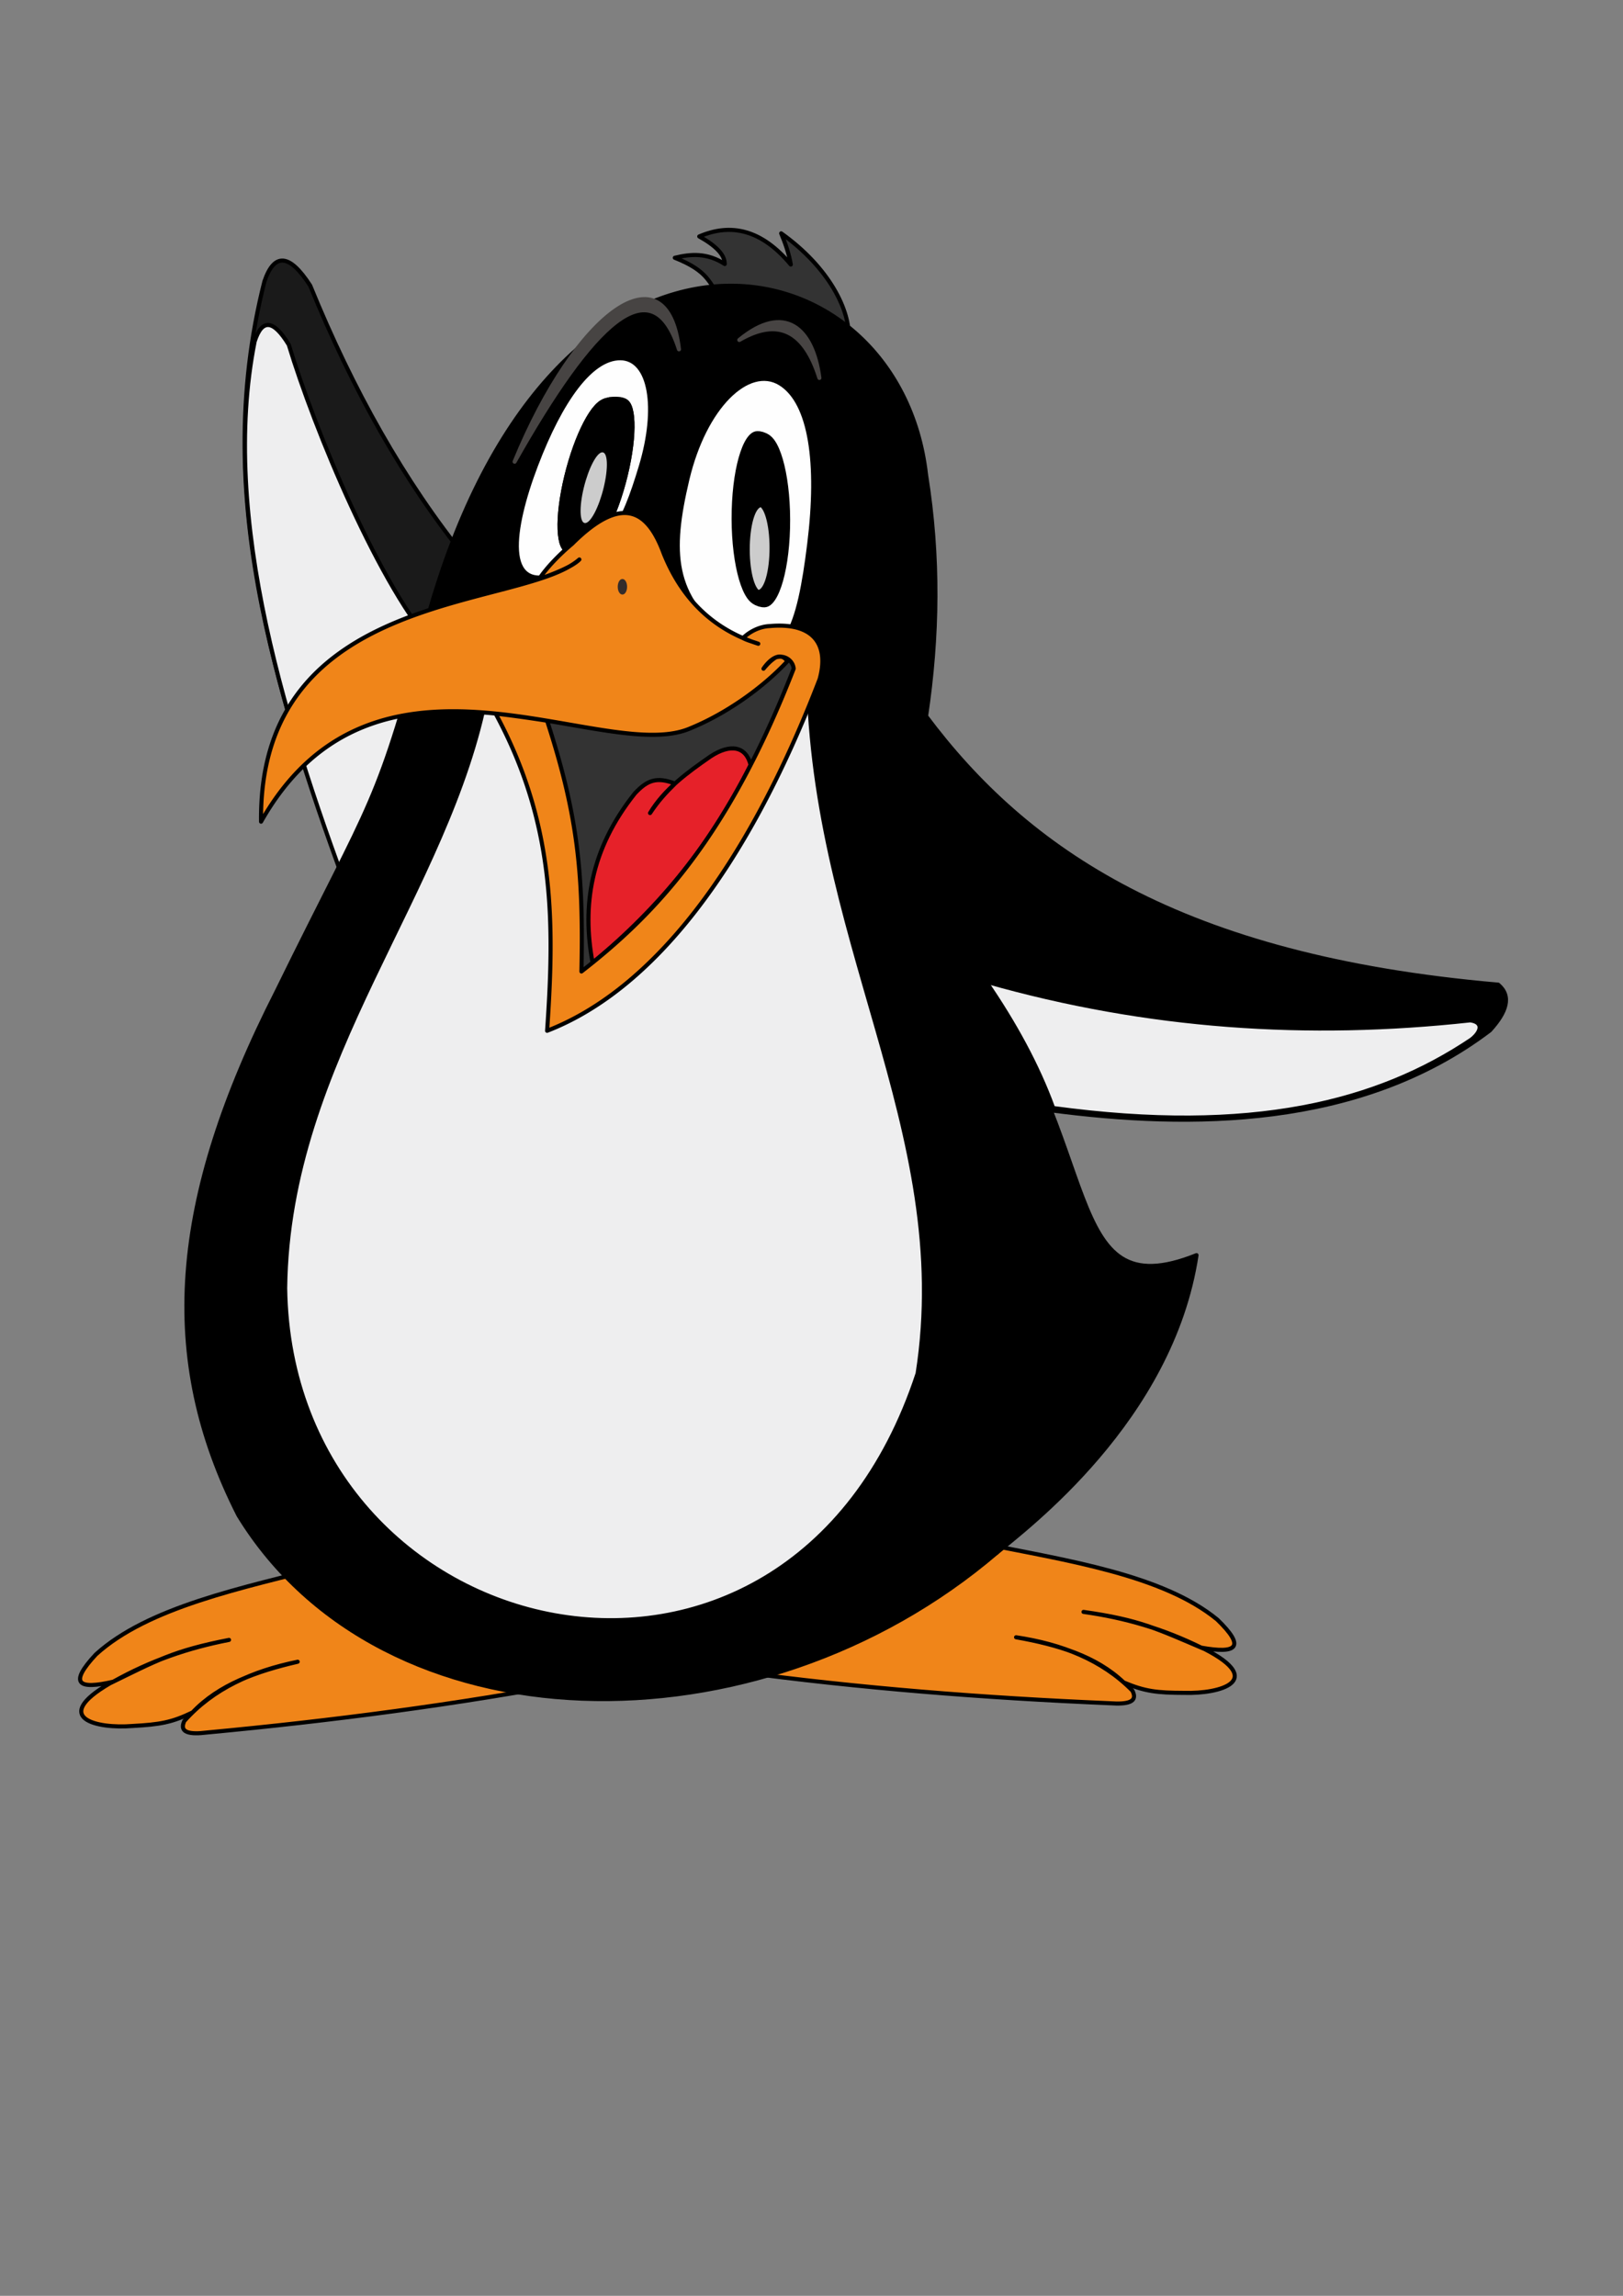 <svg xmlns="http://www.w3.org/2000/svg" id="svg2" xml:space="preserve" version="1.1" viewBox="0 0 210 297" fill-rule="evenodd" text-rendering="geometricPrecision" image-rendering="optimizeQuality" clip-rule="evenodd" shape-rendering="geometricPrecision"><rect x="0" y="0" width="210" height="297" fill="#808080" stroke="none"/><defs id="defs4"><style id="style6" type="text/css">.str2{stroke:#000;stroke-width:.2}.str4{stroke:#474443;stroke-width:.529;stroke-linecap:round;stroke-linejoin:round}.str0,.str1{stroke:#000;stroke-width:.529}.str0{stroke-linecap:round;stroke-linejoin:round}.fil8{fill:#474443}.fil3{fill:#eeeeef}.fil0{fill:#f08519}.fil5{fill:#fefefe}.fil4{fill:#000}.fil2{fill:#333}.fil6{fill:#ccc}</style></defs><path id="path10" d="M74.856 217.53c-13.85-2.757-24.545-6.833-32.292-14.974-11.261 2.863-23.426 5.353-30.16 11.475-3.537 3.791-2.29 4.577 2.25 3.523 4.85-2.704 9.617-4.364 14.978-5.407-7.22 1.407-9.385 2.68-15.43 5.627-7.67 4.476-1.73 5.891 2.968 5.507 3.511-.19 5.06-.45 7.745-1.753 3.388-3.577 8.254-5.317 13.6-6.555-5.84 1.189-10.928 3.46-14.671 7.672-.697 1.514.695 1.762 2.96 1.48 16.269-1.526 32.32-3.632 48.05-6.594z" class="fil0 str0" stroke-linejoin="round" stroke="#000" stroke-width=".529" stroke-linecap="round" fill="#f08519"/><path id="path12" d="M95.309 216.24c13.689-3.47 24.159-8.093 31.475-16.624 11.394 2.276 23.672 4.134 30.713 9.9 3.729 3.603 2.523 4.452-2.064 3.634-4.984-2.45-9.83-3.86-15.238-4.625 7.283 1.032 9.512 2.192 15.7 4.822 7.891 4.073 2.032 5.794-2.679 5.653-3.517-.008-5.076-.187-7.825-1.35-3.57-3.398-8.518-4.884-13.921-5.843 5.893.885 11.092 2.89 15.048 6.903.774 1.476-.604 1.795-2.88 1.632-16.327-.684-32.466-1.957-48.328-4.102z" class="fil0 str0" stroke-linejoin="round" stroke="#000" stroke-width=".529" stroke-linecap="round" fill="#f08519"/><path id="path14" d="M46.193 118.51c5.204-15.523 8.928-30.778 14.132-46.301-8.02-9.911-14.682-21.763-20.189-35.264-2.702-4.184-4.656-4.251-5.922-.538-7.345 28.936 2.477 55.758 11.979 82.103z" class="str0" stroke-linejoin="round" stroke="#000" stroke-width=".529" stroke-linecap="round" fill="#1a1a1a"/><path id="path16" d="M93.438 38.968c2.467-.052 4.93-.369 7.489.413 3.308 1.01 6.285 3.775 8.864 4.533.293-3.717-2.546-9.338-8.715-13.729.561 1.346 1.021 2.692 1.245 4.038-3.76-4.509-7.725-5.406-11.845-3.634 2.135 1.189 3.317 2.378 3.298 3.567-2.262-1.468-4.378-1.318-6.46-.808 4.354 1.733 4.422 3.182 6.124 5.62z" class="fil2 str0" stroke-linejoin="round" stroke="#000" stroke-width=".529" stroke-linecap="round" fill="#333"/><path id="path18" d="M46.193 118.51c3.88-12.248 6.497-22.177 10.378-34.426-7.325-7.82-15.907-28.566-19.206-39.488-2.015-3.3-3.471-3.354-4.415-.425-4.534 22.832 4.004 49.985 13.243 74.338z" class="fil3 str1" stroke="#000" stroke-width=".529" fill="#eeeeef"/><path id="path20" d="M193.85 127.38c-41.29-3.584-61.117-17.491-74.028-34.726 1.531-10.239 1.699-20.629 0-31.226-3.509-30.933-47.68-39.924-64.202 17.497-6.937 26.122-7.173 23.519-19.786 49.262-13.868 27.229-15.291 47.508-4.976 67.836 18.608 30.431 67.243 31.229 98.117 4.846 3.7-3.12 22.613-17.154 25.842-38.494-17.94 7.19-11.652-14.614-29.073-37.148 4.98 6.191 8.168 13.563 10.216 18.406 17.916 2.358 39.976 2.425 56.813-10.33 2.185-2.39 2.84-4.43 1.076-5.922z" class="fil4 str0" stroke-linejoin="round" stroke="#000" stroke-width=".529" stroke-linecap="round" fill="#000"/><path id="path22" d="M136.27 143.34c-2.024-5.553-5.016-10.991-8.687-16.348 20.99 5.966 41.666 7.296 62.657 5.006 1.756.241 1.411 1.499.137 2.49-12.088 8.114-28.324 12.357-54.108 8.852z" class="fil3 str1" stroke="#000" stroke-width=".529" fill="#eeeeef"/><path id="path24" d="M100.81 49.837c-3.806-2.345-9.394 2.84-11.626 12.274-2.232 9.433-1.897 14.94 5.117 20.227 7.014 5.287 8.858-1.61 10.145-12.005 1.287-10.396.17-18.151-3.636-20.496z" class="fil5" fill="#fefefe"/><ellipse id="ellipse26" transform="matrix(-5.954 -1.817 -.051 1.981 98.449 67.171)" cx="0" class="fil4 str2" rx=".534" ry="5.597" cy="0" stroke="#000" stroke-width=".2" fill="#000"/><path id="path28" d="M80.248 46.605c3.605 0 4.687 6.116 2.417 13.661-2.271 7.545-4.066 10.989-10.64 13.661-6.574 2.672-5.606-5.289-2.416-13.661 3.19-8.373 7.034-13.661 10.64-13.661z" class="fil5" fill="#fefefe"/><ellipse id="ellipse30" transform="matrix(5.13 0 -.423 1.744 77.119 61.546)" cx="0" class="fil4 str1" rx=".534" ry="5.597" cy="0" stroke="#000" stroke-width=".529" fill="#000"/><ellipse id="ellipse32" transform="matrix(5.13 0 -.423 1.744 77.119 61.546)" cx="0" class="fil4 str1" rx=".534" ry="5.597" cy="0" stroke="#000" stroke-width=".529" fill="#000"/><ellipse id="ellipse34" transform="matrix(2.407 0 -.199 .818 76.823 63.091)" cx="0" class="fil6" rx=".534" ry="5.597" cy="0" fill="#ccc"/><path id="path36" d="M118.73 177.69c4.98-31.81-14.267-56.351-14.133-92.198l-41.59 4.038c-4.935 25.977-25.752 47.378-26.112 77.123.705 46.906 65.008 62.206 81.834 11.037z" class="fil3 str0" stroke-linejoin="round" stroke="#000" stroke-width=".529" stroke-linecap="round" fill="#eeeeef"/><path id="path38" d="M74.445 130.71c-.664-13.589-2.142-27.326-6.76-41.634 13.972 2.909 25.138-.303 35.16-6.013 3.426 2.194-5.69 27.78-28.4 47.647z" class="fil2" stroke-linejoin="round" stroke="#332c2b" stroke-width=".529" stroke-linecap="round" fill="#333"/><path id="path40" d="M76.674 124.54c8.83-7.239 15.614-15.783 20.45-25.57-.588-2.428-2.601-2.802-5.174-1.123-3.044 2.102-6.019 4.293-7.84 7.336.987-1.494 1.947-2.557 3.229-3.813-2.394-.917-3.596-.43-5.181 1.255-5.825 7.305-6.839 14.61-5.484 21.915z" class="str0" stroke-linejoin="round" stroke="#000" stroke-width=".529" stroke-linecap="round" fill="#e62129"/><path id="path42" d="M96.136 82.544c.574.314 1.344.496 1.977.736-5.924-1.879-9.914-5.883-12.248-11.71-2.037-5.525-5.32-7.715-11.844-1.211-1.67 1.4-3.34 3.131-4.252 4.546 1.795-.628 4.24-1.563 5.194-2.527-7.468 6.538-41.54 3.616-41.186 33.918 14.813-26.18 44.017-7.452 55.319-11.98 5-2.006 9.753-5.501 12.779-8.764-.868-1.35-2.286-.234-3.088.958.476-.553.907-1.031 1.566-1.453 1.144-.4 2.265.404 2.337 1.453-8.495 21.822-17.883 31.734-27.458 39.167.263-12.428-.4-20.014-4.444-32.44a168.5 168.5 0 00-6.662-.926c7.65 14.177 7.645 26.861 6.664 41.038 13.38-5.174 25.673-20.519 35.264-45.493 1.242-4.521-.815-7.367-6.46-6.864-1.436.064-2.697.811-3.457 1.552z" class="fil0 str0" stroke-linejoin="round" stroke="#000" stroke-width=".529" stroke-linecap="round" fill="#f08519"/><path id="path44" d="M87.852 45.192c-1.551-13.295-13.209-5.056-21.266 14.536 10.07-17.843 17.791-25.442 21.266-14.536z" class="fil8 str4" stroke-linejoin="round" stroke="#474443" stroke-width=".529" stroke-linecap="round" fill="#474443"/><path id="path46" d="M106.02 48.894c-.852-6.46-4.509-9.737-10.364-4.913 5.117-2.98 8.477-1.08 10.364 4.913z" class="fil8 str4" stroke-linejoin="round" stroke="#474443" stroke-width=".529" stroke-linecap="round" fill="#474443"/><path id="path48" d="M134.93 180.94c1.292 8.588-2.806 15.331-5.956 19.926" class="str0" stroke-linejoin="round" stroke="#000" stroke-width=".529" stroke-linecap="round" fill="none"/><ellipse id="ellipse50" transform="translate(-12.422)" cx="92.956" cy="75.908" rx=".505" ry=".908" stroke="#332c2b" stroke-width=".2" fill="#332c2b"/><ellipse id="ellipse52" transform="matrix(-2.938 -.897 -.025 .978 98.291 70.965)" cx="0" class="fil6 str2" rx=".534" ry="5.597" cy="0" stroke="#000" stroke-width=".2" fill="#ccc"/></svg>